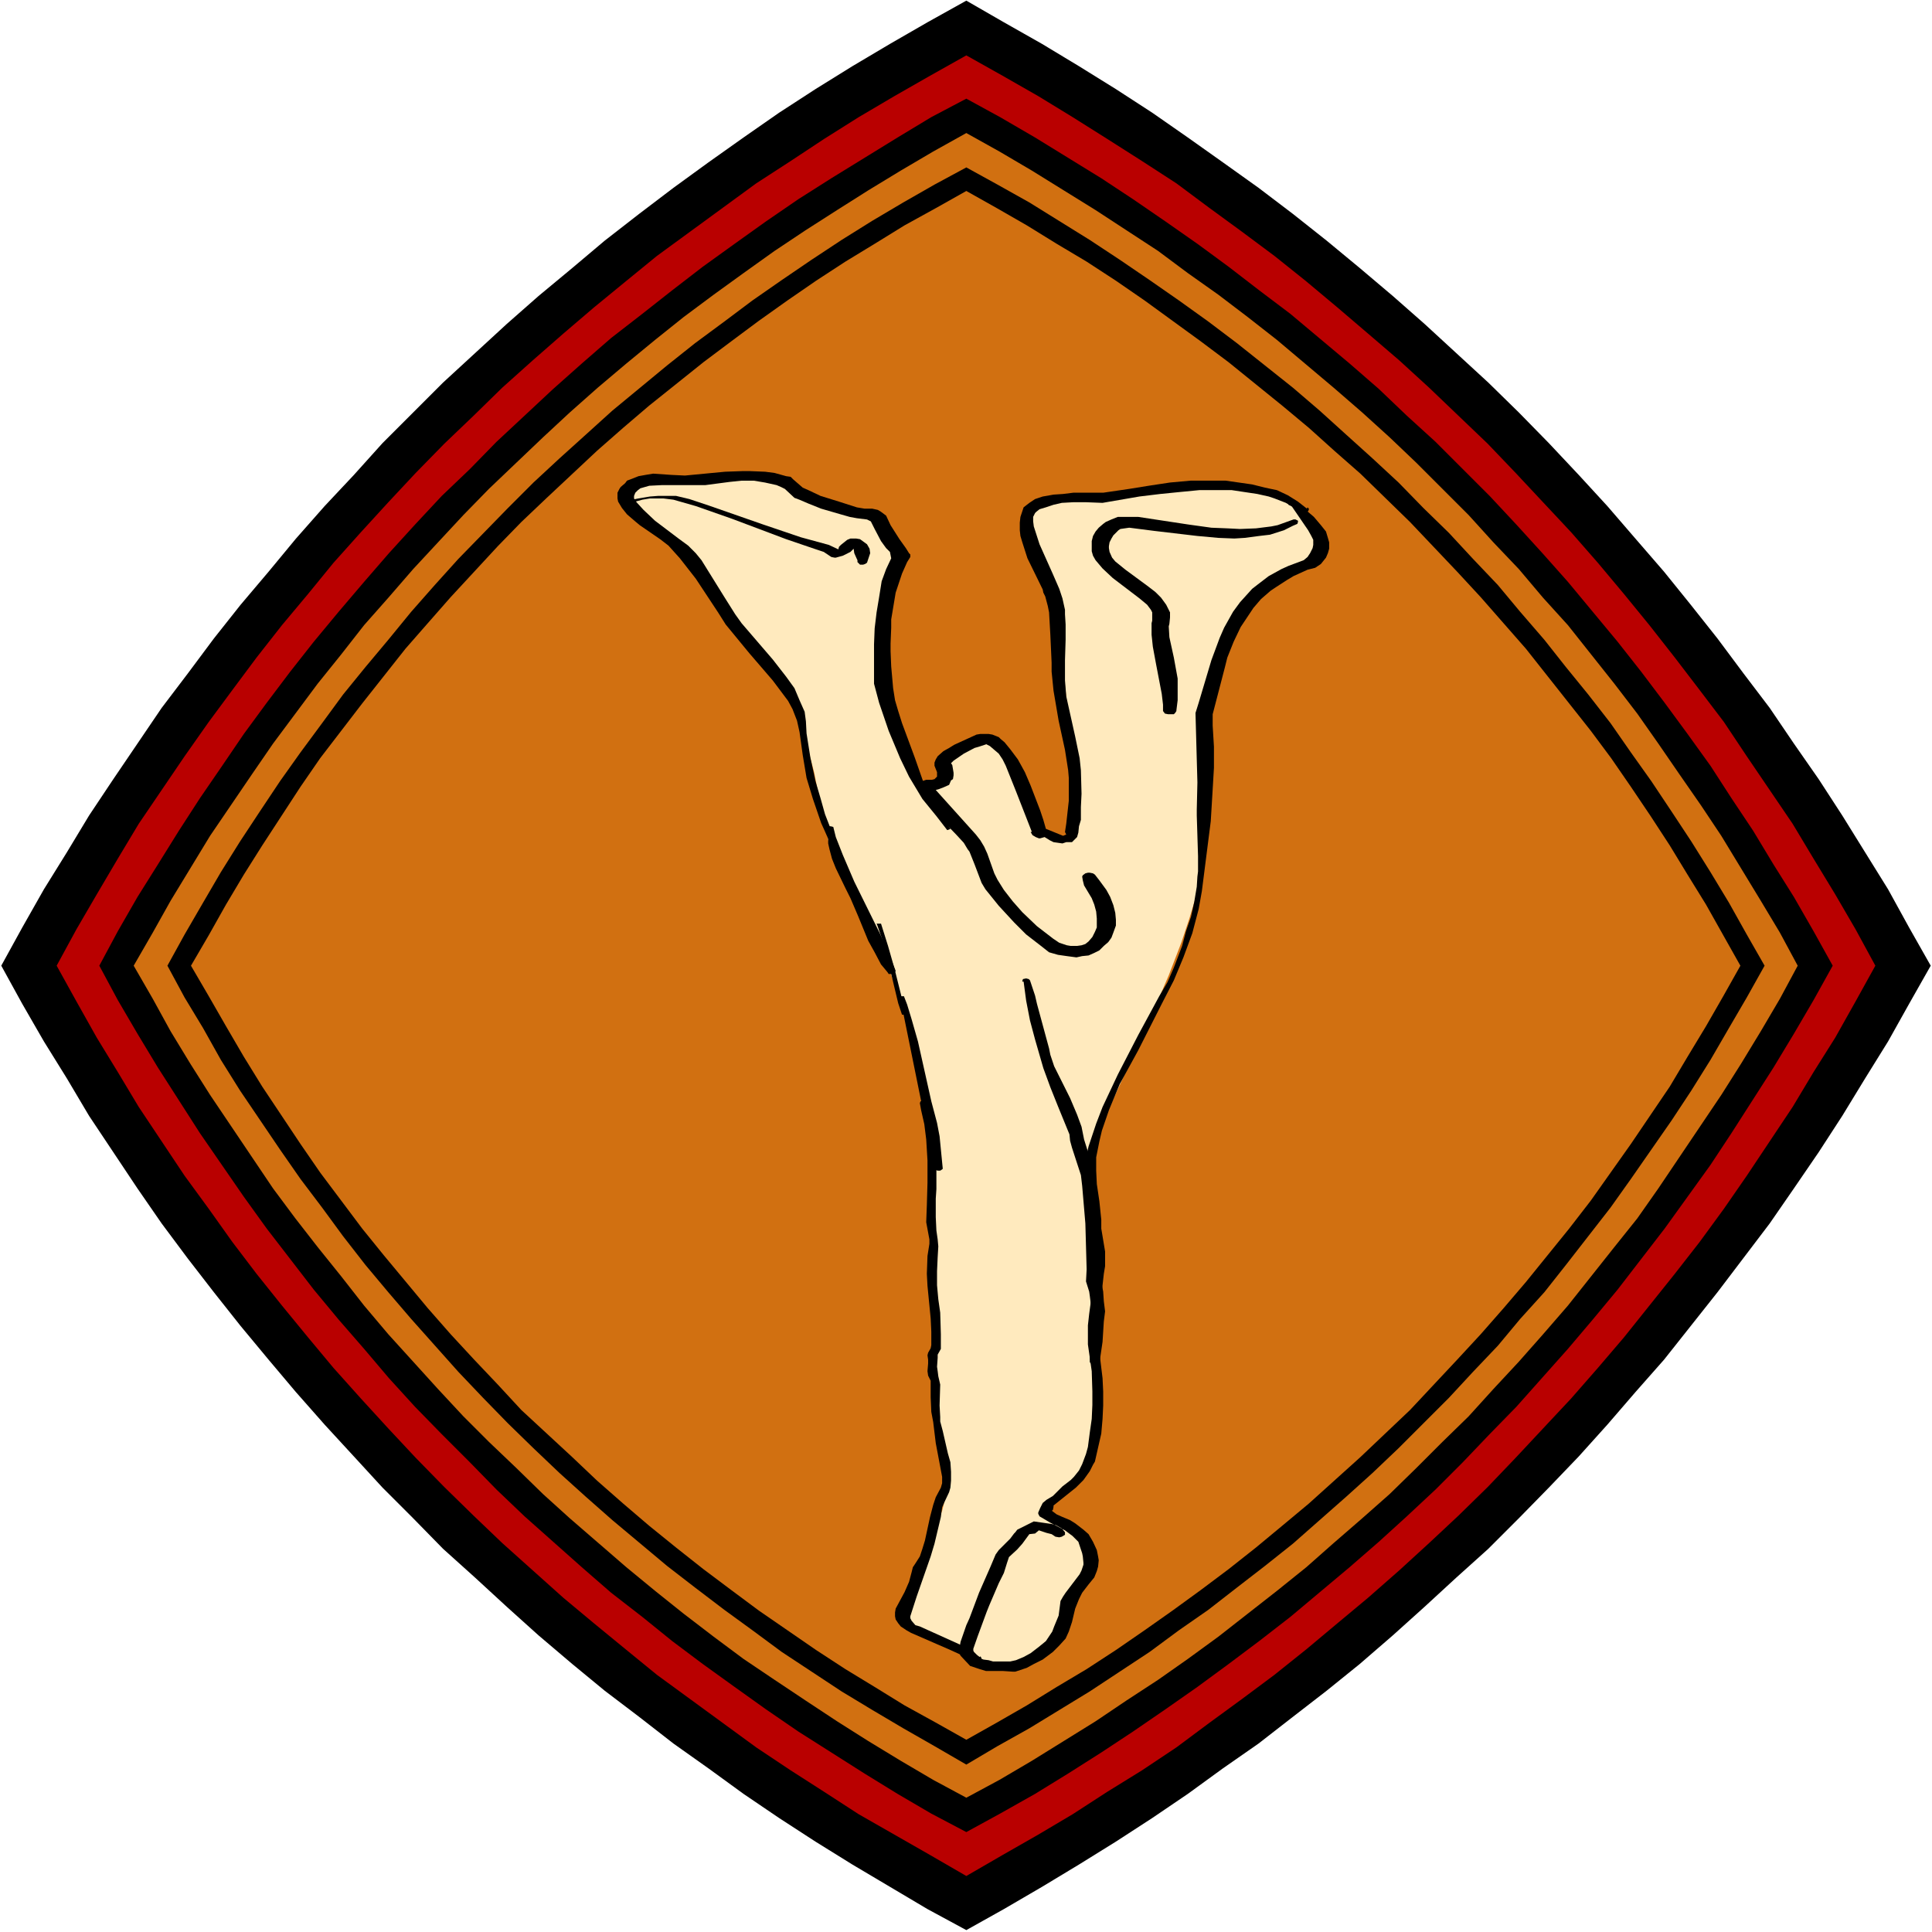 <?xml version="1.0" encoding="UTF-8" standalone="no"?>
<svg
   version="1.0"
   width="129.766mm"
   height="129.766mm"
   id="svg18"
   sodipodi:docname="Bone on Background 4.wmf"
   xmlns:inkscape="http://www.inkscape.org/namespaces/inkscape"
   xmlns:sodipodi="http://sodipodi.sourceforge.net/DTD/sodipodi-0.dtd"
   xmlns="http://www.w3.org/2000/svg"
   xmlns:svg="http://www.w3.org/2000/svg">
  <rect width="100%" height="100%" fill="#333333" stroke="none"/>
  <sodipodi:namedview
     id="namedview18"
     pagecolor="#ffffff"
     bordercolor="#000000"
     borderopacity="0.25"
     inkscape:showpageshadow="2"
     inkscape:pageopacity="0.0"
     inkscape:pagecheckerboard="0"
     inkscape:deskcolor="#d1d1d1"
     inkscape:document-units="mm" />
  <defs
     id="defs1">
    <pattern
       id="WMFhbasepattern"
       patternUnits="userSpaceOnUse"
       width="6"
       height="6"
       x="0"
       y="0" />
  </defs>
  <path
     style="fill:#ffffff;fill-opacity:1;fill-rule:evenodd;stroke:none"
     d="M 0,490.455 H 490.455 V 0 H 0 Z"
     id="path1" />
  <path
     style="fill:#000000;fill-opacity:1;fill-rule:evenodd;stroke:none"
     d="m 245.309,0.162 -9.858,5.494 -9.534,5.494 -9.534,5.656 -9.373,5.818 -9.211,5.979 -9.05,6.302 -8.888,6.302 -8.888,6.464 -8.726,6.626 -8.726,6.787 -8.242,6.949 -8.565,7.11 -8.08,7.11 -8.08,7.434 -8.08,7.434 -7.595,7.595 -7.757,7.757 -7.272,8.08 -7.434,7.918 -7.272,8.242 -6.949,8.403 -7.11,8.403 -6.787,8.565 -6.626,8.888 -6.626,8.726 -12.282,18.099 -6.141,9.211 -5.656,9.373 -5.818,9.373 -5.494,9.696 -5.333,9.696 5.333,9.696 5.494,9.534 5.818,9.373 5.656,9.534 6.141,9.211 6.141,9.211 6.141,8.888 6.626,8.888 6.626,8.565 6.787,8.565 7.11,8.565 6.949,8.242 7.272,8.242 7.434,8.08 7.272,7.918 7.757,7.757 7.595,7.757 8.08,7.272 8.08,7.434 8.08,7.272 8.565,7.272 8.242,6.787 8.726,6.626 8.726,6.787 8.888,6.302 8.888,6.464 9.05,6.141 9.211,5.979 9.373,5.818 9.534,5.656 9.534,5.656 9.858,5.333 9.534,-5.333 9.696,-5.656 9.373,-5.656 9.373,-5.818 9.211,-5.979 9.05,-6.141 8.888,-6.464 9.05,-6.302 8.726,-6.787 8.565,-6.626 8.403,-6.787 8.403,-7.272 8.08,-7.272 8.08,-7.434 8.08,-7.272 7.757,-7.757 7.595,-7.757 7.595,-7.918 7.272,-8.08 7.11,-8.242 7.272,-8.242 6.787,-8.565 6.787,-8.565 13.251,-17.453 6.141,-8.888 6.302,-9.211 5.979,-9.211 5.818,-9.534 5.818,-9.373 5.333,-9.534 5.494,-9.696 -5.494,-9.696 -5.333,-9.696 -5.818,-9.373 -5.818,-9.373 -5.979,-9.211 -6.302,-9.05 -6.141,-9.05 -6.626,-8.726 -6.626,-8.888 -6.787,-8.565 -6.787,-8.403 -7.272,-8.403 -7.11,-8.242 -7.272,-7.918 -7.595,-8.08 -7.595,-7.757 -7.757,-7.595 -8.08,-7.434 -8.08,-7.434 -8.08,-7.11 -8.403,-7.11 -8.403,-6.949 -8.565,-6.787 -8.726,-6.626 -9.05,-6.464 -8.888,-6.302 -9.05,-6.302 -9.211,-5.979 -9.373,-5.818 -9.373,-5.656 -9.696,-5.494 z"
     id="path2" />
  <path
     style="fill:#b90000;fill-opacity:1;fill-rule:evenodd;stroke:none"
     d="m 245.309,14.059 -9.211,5.171 -9.05,5.171 -9.05,5.333 -8.726,5.494 -8.565,5.656 -8.726,5.656 -8.403,6.141 -8.403,6.141 -8.403,6.141 -7.918,6.464 -8.08,6.626 -7.757,6.626 -7.757,6.787 -7.757,6.949 -7.272,7.11 -7.434,7.11 -7.272,7.434 -6.949,7.434 -6.949,7.595 -6.949,7.757 -6.464,7.918 -6.626,7.918 -6.464,8.242 -6.141,8.242 -5.979,8.08 -6.141,8.726 -5.818,8.565 -5.818,8.565 -5.333,8.888 -5.333,9.05 -5.171,8.888 -5.01,9.211 5.01,9.05 5.171,9.211 5.333,8.726 5.333,8.888 5.818,8.726 5.818,8.726 6.141,8.403 5.979,8.403 6.141,8.08 6.464,8.08 6.626,8.08 6.464,7.757 6.949,7.757 6.949,7.595 6.949,7.434 7.272,7.434 7.434,7.272 7.272,6.949 7.757,6.949 7.757,6.949 7.757,6.464 8.08,6.626 7.918,6.464 8.403,6.141 8.403,6.141 8.403,6.141 8.726,5.818 8.565,5.494 8.726,5.656 9.05,5.171 9.05,5.171 9.211,5.333 9.211,-5.333 9.05,-5.171 8.726,-5.171 8.726,-5.656 8.888,-5.494 8.726,-5.818 8.242,-6.141 8.403,-6.141 8.242,-6.141 8.08,-6.464 7.918,-6.626 7.757,-6.464 7.918,-6.949 7.595,-6.949 7.434,-6.949 7.434,-7.272 7.11,-7.434 6.949,-7.434 7.11,-7.595 6.787,-7.757 6.626,-7.757 6.464,-8.08 6.464,-8.08 6.302,-8.08 6.141,-8.403 5.818,-8.403 5.818,-8.726 5.818,-8.726 5.333,-8.888 5.494,-8.726 5.171,-9.211 5.01,-9.05 -5.01,-9.211 -5.171,-8.888 -5.494,-9.05 -5.333,-8.888 -5.818,-8.565 -5.818,-8.565 -5.818,-8.726 -6.141,-8.08 -6.302,-8.242 -6.464,-8.242 -6.464,-7.918 -6.626,-7.918 -6.787,-7.757 -7.11,-7.595 -6.949,-7.434 -7.11,-7.434 -7.434,-7.11 -7.434,-7.11 -7.595,-6.949 -7.918,-6.787 -7.757,-6.626 -7.918,-6.626 -8.08,-6.464 -8.242,-6.141 -8.403,-6.141 -8.242,-6.141 -8.726,-5.656 -8.888,-5.656 -8.726,-5.494 -8.726,-5.333 -9.05,-5.171 z"
     id="path3" />
  <path
     style="fill:#000000;fill-opacity:1;fill-rule:evenodd;stroke:none"
     d="m 245.309,25.048 -8.888,4.686 -8.565,5.171 -8.403,5.171 -8.403,5.171 -8.403,5.333 -8.242,5.656 -7.918,5.656 -8.08,5.818 -7.757,5.979 -7.595,5.979 -7.918,6.141 -7.434,6.464 -7.272,6.464 -7.272,6.787 -7.11,6.626 -6.787,6.949 -7.11,6.787 -6.787,7.272 -6.626,7.272 -6.302,7.272 -6.464,7.595 -6.302,7.595 -5.979,7.595 -5.979,7.918 -5.818,7.918 -5.494,8.08 -5.656,8.242 -5.333,8.242 -5.333,8.565 -5.171,8.242 -5.01,8.726 -4.686,8.726 4.686,8.726 5.01,8.565 5.171,8.565 10.666,16.645 11.15,16.16 5.818,8.08 5.979,7.757 5.979,7.757 6.302,7.595 6.464,7.434 6.302,7.434 6.626,7.272 6.787,6.949 7.11,7.11 6.787,6.949 7.11,6.787 7.272,6.464 7.272,6.464 7.434,6.464 7.918,6.141 7.595,6.141 7.757,5.818 8.08,5.818 7.918,5.656 8.242,5.656 8.403,5.333 8.403,5.333 8.403,5.171 8.565,5.01 8.888,4.686 8.565,-4.686 8.888,-5.01 8.403,-5.171 8.403,-5.333 8.08,-5.333 8.242,-5.656 8.08,-5.656 7.918,-5.818 7.757,-5.818 7.918,-6.141 15.029,-12.605 7.434,-6.464 7.11,-6.464 7.272,-6.787 6.949,-6.949 6.787,-7.11 6.787,-6.949 13.09,-14.706 6.302,-7.434 6.302,-7.595 5.979,-7.757 5.979,-7.757 5.818,-8.08 5.818,-8.08 5.333,-8.08 10.666,-16.645 5.171,-8.565 5.01,-8.565 4.848,-8.726 -4.848,-8.726 -5.01,-8.726 -5.171,-8.242 -5.171,-8.565 -5.494,-8.242 -5.333,-8.242 -5.818,-8.08 -5.818,-7.918 -5.979,-7.918 -5.979,-7.595 -6.302,-7.595 -6.302,-7.595 -6.464,-7.272 -6.626,-7.272 -6.787,-7.272 -6.787,-6.787 -6.949,-6.949 -7.272,-6.626 -7.11,-6.787 -7.434,-6.464 -15.029,-12.605 -7.918,-5.979 -7.757,-5.979 -7.918,-5.818 -8.08,-5.656 -8.242,-5.656 -8.08,-5.333 -8.403,-5.171 -8.403,-5.171 -8.888,-5.171 z"
     id="path4" />
  <path
     style="fill:#d17011;fill-opacity:1;fill-rule:evenodd;stroke:none"
     d="m 245.309,33.774 -8.403,4.686 -8.242,4.848 -8.242,5.01 -7.918,5.01 -8.08,5.171 -7.757,5.171 -7.918,5.656 -7.595,5.494 -7.595,5.656 -7.272,5.818 -7.272,5.979 -7.272,6.141 -7.11,6.302 -6.787,6.302 -6.787,6.464 -6.949,6.626 -6.464,6.626 -6.464,6.949 -6.302,6.787 -6.302,7.272 -6.141,6.949 -5.818,7.434 -5.979,7.434 -5.656,7.595 -5.656,7.595 -5.333,7.757 -10.666,15.675 -5.01,8.242 -5.01,8.242 -4.525,8.08 -4.848,8.403 4.848,8.403 4.525,8.242 5.01,8.242 5.01,7.918 10.666,15.837 5.333,7.918 5.656,7.595 5.656,7.272 5.979,7.434 5.818,7.434 6.141,7.272 6.302,6.949 6.302,6.949 6.464,6.949 6.464,6.464 6.949,6.626 6.787,6.626 6.787,6.141 14.382,12.443 7.272,5.979 7.272,5.818 7.595,5.818 7.595,5.656 7.918,5.333 7.757,5.171 8.08,5.333 7.918,5.01 8.242,5.01 8.242,4.848 8.403,4.525 8.403,-4.525 8.242,-4.848 8.08,-5.01 8.08,-5.01 7.918,-5.333 7.918,-5.171 7.595,-5.333 7.757,-5.656 7.434,-5.818 7.434,-5.818 7.434,-5.979 6.949,-6.141 7.272,-6.302 6.949,-6.141 6.787,-6.626 6.626,-6.626 6.626,-6.464 6.302,-6.949 6.464,-6.949 6.141,-6.949 6.302,-7.272 11.797,-14.867 5.818,-7.272 5.333,-7.595 5.333,-7.918 10.666,-15.837 5.01,-7.918 5.01,-8.242 4.848,-8.242 4.525,-8.403 -4.525,-8.403 -4.848,-8.08 -5.01,-8.242 -5.01,-8.242 -5.171,-7.757 -5.494,-7.918 -5.333,-7.757 -5.333,-7.595 -5.818,-7.595 -11.797,-14.867 -6.302,-6.949 -6.141,-7.272 -6.464,-6.787 -6.302,-6.949 -6.626,-6.626 -6.626,-6.626 -6.787,-6.464 -6.949,-6.302 -7.272,-6.302 -14.382,-12.12 -7.434,-5.818 -7.434,-5.656 -7.757,-5.494 -7.595,-5.656 -7.918,-5.171 -7.918,-5.171 -8.08,-5.01 -8.08,-5.01 -8.242,-4.848 z"
     id="path5" />
  <path
     style="fill:#000000;fill-opacity:1;fill-rule:evenodd;stroke:none"
     d="m 245.309,42.501 -8.08,4.363 -7.918,4.525 -7.918,4.686 -7.757,4.848 -7.595,5.01 -7.595,5.171 -7.434,5.171 -7.11,5.333 -7.434,5.494 -7.11,5.656 -13.898,11.474 -6.787,6.141 -6.626,5.979 -6.626,6.141 -6.464,6.464 -12.605,12.928 -5.979,6.626 -5.979,6.787 -5.818,7.11 -5.818,6.949 -5.656,6.949 -5.333,7.272 -5.494,7.434 -5.171,7.272 -5.171,7.757 -5.01,7.595 -4.848,7.757 -4.525,7.757 -4.686,8.08 -4.363,7.918 4.363,8.08 4.686,7.757 4.525,8.08 4.848,7.757 10.181,15.029 5.171,7.434 5.494,7.272 5.333,7.272 5.656,7.272 5.818,6.949 5.818,6.787 11.958,13.413 6.302,6.626 6.302,6.464 6.464,6.302 6.626,6.302 6.626,5.979 6.787,5.979 13.898,11.635 7.11,5.494 7.434,5.656 7.11,5.171 7.434,5.494 7.595,5.01 7.595,5.01 7.757,4.686 7.918,4.686 7.918,4.525 8.08,4.686 7.918,-4.686 8.08,-4.525 15.352,-9.373 7.595,-5.01 7.595,-5.01 7.434,-5.494 7.434,-5.171 7.272,-5.656 7.11,-5.494 7.11,-5.656 6.787,-5.979 6.787,-5.979 6.626,-5.979 6.626,-6.302 6.302,-6.302 6.464,-6.464 6.141,-6.626 6.302,-6.626 5.656,-6.787 6.141,-6.787 5.494,-6.949 5.656,-7.272 5.656,-7.272 5.171,-7.272 5.171,-7.434 5.171,-7.434 5.01,-7.595 4.848,-7.757 4.686,-8.08 4.525,-7.757 4.525,-8.08 -4.525,-7.918 -4.525,-8.08 -4.686,-7.757 -4.848,-7.757 -5.01,-7.595 -5.171,-7.757 -5.171,-7.272 -5.171,-7.434 -5.656,-7.272 -5.656,-6.949 -5.494,-6.949 -6.141,-7.11 -5.656,-6.787 -6.302,-6.626 -6.141,-6.626 -6.464,-6.302 -6.302,-6.464 -6.626,-6.141 -6.626,-5.979 -6.787,-6.141 -6.787,-5.818 -7.11,-5.656 -7.11,-5.656 -7.272,-5.494 -7.434,-5.333 -7.434,-5.171 -7.595,-5.171 -7.595,-5.01 -15.352,-9.534 -8.08,-4.525 z"
     id="path6" />
  <path
     style="fill:#d17011;fill-opacity:1;fill-rule:evenodd;stroke:none"
     d="m 245.309,48.48 -7.757,4.363 -7.918,4.363 -7.595,4.686 -7.434,4.525 -7.434,4.848 -7.272,5.01 -7.272,5.171 -6.949,5.171 -7.11,5.333 -13.736,10.989 -6.626,5.656 -6.626,5.818 -12.766,11.958 -6.464,6.141 -5.979,6.141 -5.979,6.464 -5.979,6.464 -5.818,6.626 -5.656,6.464 -5.494,6.949 -5.494,6.949 -10.666,13.898 -5.01,7.272 -4.848,7.434 -4.848,7.434 -4.686,7.434 -4.525,7.595 -4.363,7.757 -4.525,7.757 4.525,7.757 4.363,7.595 4.525,7.757 4.686,7.595 9.696,14.544 5.01,7.272 10.666,14.221 5.494,6.787 11.15,13.413 5.818,6.626 5.979,6.464 5.979,6.302 5.979,6.464 6.464,5.979 6.464,5.979 6.302,5.979 6.626,5.818 6.626,5.656 6.787,5.494 6.949,5.494 7.11,5.333 6.949,5.171 7.272,5.01 7.272,5.01 7.434,4.848 7.434,4.525 7.595,4.686 7.918,4.363 7.757,4.363 7.757,-4.363 7.595,-4.363 7.595,-4.686 7.595,-4.525 7.434,-4.848 7.272,-5.01 7.11,-5.01 7.11,-5.171 7.11,-5.333 6.949,-5.494 6.626,-5.494 6.787,-5.656 13.09,-11.797 6.302,-5.979 6.302,-5.979 11.958,-12.766 5.979,-6.464 5.818,-6.626 5.656,-6.626 10.989,-13.574 5.494,-7.11 10.181,-14.382 9.858,-14.544 4.525,-7.595 4.686,-7.757 4.363,-7.595 4.363,-7.757 -4.363,-7.757 -4.363,-7.757 -4.686,-7.595 -4.525,-7.434 -4.848,-7.434 -5.01,-7.434 -5.01,-7.272 -5.171,-6.949 -5.494,-6.949 -10.989,-13.898 -11.474,-13.09 -5.979,-6.464 -11.958,-12.605 -6.302,-6.141 -6.302,-6.141 -6.626,-5.818 -6.464,-5.818 -6.787,-5.656 -13.574,-10.989 -7.11,-5.333 -7.11,-5.171 -7.11,-5.171 -7.272,-5.01 -7.434,-4.848 -7.595,-4.525 -7.595,-4.686 -7.595,-4.363 z"
     id="path7" />
  <path
     style="fill:#ffeabe;fill-opacity:1;fill-rule:evenodd;stroke:none"
     d="m 170.165,121.361 4.848,-0.485 4.848,-0.162 h 2.424 4.686 l 4.686,0.323 4.04,0.646 2.747,0.646 2.586,0.646 2.262,0.97 1.778,0.808 4.848,1.939 5.494,2.101 3.878,1.293 2.262,1.454 2.262,1.616 1.131,1.131 1.131,1.454 0.485,0.646 0.485,1.616 0.162,2.424 v 2.747 l -0.323,2.424 -1.939,5.333 -0.646,3.394 -0.162,2.424 -0.323,2.747 0.485,5.656 0.323,5.01 0.646,5.01 0.808,5.171 1.131,5.979 1.131,3.232 0.97,2.586 0.808,1.616 0.97,1.454 2.262,2.262 1.293,1.293 1.293,0.808 1.131,0.162 h 0.646 l 0.485,-0.162 0.646,-0.646 0.808,-1.131 1.454,-4.04 0.162,-0.646 0.808,-0.97 0.97,-0.808 1.454,-0.97 2.101,-0.646 4.363,-0.97 1.131,-0.162 0.97,0.162 0.808,0.162 0.808,0.808 0.808,0.97 1.131,2.262 1.454,3.07 1.778,5.171 1.778,5.979 1.131,2.424 0.808,1.293 0.97,1.293 0.808,0.323 1.131,0.485 0.97,0.162 2.586,-0.162 h 1.616 l 0.162,-0.162 0.323,-0.323 -0.323,-2.586 v -2.586 -1.778 l 0.323,-4.202 v -5.01 l -0.323,-5.333 -0.485,-8.242 -2.262,-20.685 -0.323,-2.101 -0.646,-3.07 -2.101,-4.848 -3.232,-6.949 -1.616,-3.232 -0.646,-2.101 -0.323,-1.454 v -1.454 -1.454 l 1.778,-4.686 0.323,-0.646 0.646,-0.97 0.808,-0.646 0.808,-0.162 2.586,-0.808 22.786,-2.586 9.534,-0.808 5.818,-0.323 h 3.878 l 5.656,0.162 3.07,0.323 1.616,0.485 3.07,0.646 1.454,0.485 2.424,0.97 0.97,0.808 0.97,0.808 3.555,4.04 2.747,3.394 0.97,1.454 0.485,0.97 v 0.808 l -0.162,0.808 -0.646,0.97 -1.454,1.293 -2.909,2.101 -2.101,0.97 -3.878,2.101 -2.909,1.293 -1.454,0.97 -1.454,1.293 -1.454,1.454 -1.293,1.778 -1.454,2.101 -1.939,3.878 -2.101,5.01 -1.293,4.202 -1.131,4.202 -0.97,4.04 -0.646,4.202 -0.808,5.818 -0.323,5.494 v 7.434 l -0.162,10.666 -0.485,5.171 -0.323,5.01 -0.646,3.394 -0.646,3.232 -1.616,5.333 -1.939,5.818 -3.232,8.403 -5.494,12.766 -12.282,26.664 -1.454,3.394 -0.808,2.747 -0.323,2.586 v 1.454 1.454 3.07 l 0.323,3.878 0.485,8.08 v 5.171 3.878 l 0.646,9.696 1.293,15.998 0.162,7.434 v 3.394 l -0.323,4.686 -0.485,2.747 -0.323,1.131 -0.808,2.262 -0.323,0.97 -1.939,2.424 -2.424,2.909 -3.394,3.555 -2.262,2.586 -0.97,1.616 -0.162,0.646 0.162,0.485 0.646,0.646 1.454,0.646 1.778,0.808 2.262,0.97 1.293,1.131 0.97,0.808 0.808,1.616 0.97,1.616 0.162,1.454 v 1.454 1.293 l -0.485,1.778 -0.97,2.586 -0.97,2.101 -6.787,10.827 -2.424,3.394 -1.131,1.293 -1.939,1.778 -1.131,0.97 -1.454,0.646 -1.293,0.646 -1.454,0.162 h -1.616 l -1.616,-0.323 -6.464,-2.586 -6.141,-2.909 -11.15,-5.494 -0.485,-0.485 -0.485,-0.646 -0.323,-0.162 v -0.97 l 1.293,-2.586 2.909,-6.626 5.01,-12.443 1.939,-5.171 0.808,-3.232 0.485,-2.101 v -1.293 -1.939 -0.485 l -0.646,-2.586 -0.646,-2.586 -0.646,-2.101 -0.323,-1.293 -0.323,-2.909 -0.323,-4.04 -0.323,-8.403 v -10.827 -7.434 -21.17 l -0.162,-10.827 -0.162,-7.434 -0.646,-7.595 -0.646,-5.171 -0.808,-4.686 -1.293,-5.656 -1.454,-5.333 -2.586,-7.434 -3.394,-9.858 -1.616,-5.494 -0.97,-2.424 -2.101,-4.363 -3.394,-5.818 -4.04,-7.272 -1.454,-2.747 -1.939,-4.04 -0.646,-3.394 -1.131,-4.525 -2.101,-10.827 -1.939,-7.434 -1.939,-6.141 -1.454,-3.07 -1.293,-2.909 -1.778,-3.07 -2.101,-3.232 -4.04,-5.171 -4.686,-6.141 -13.574,-16.806 -4.202,-4.686 -3.717,-3.394 -4.363,-4.202 -1.778,-2.101 -0.646,-0.646 -0.323,-1.293 0.162,-0.808 v -0.162 l 0.646,-0.646 0.485,-0.485 1.939,-0.808 3.394,-1.131 z"
     id="path8" />
  <path
     style="fill:#000000;fill-opacity:1;fill-rule:evenodd;stroke:none"
     d="m 327.886,128.472 4.202,6.141 0.808,1.454 0.485,0.97 v 1.293 l -0.162,0.808 -0.646,1.293 -0.646,0.97 -0.97,0.808 -3.878,1.454 -1.778,0.808 -3.232,1.778 -2.747,2.101 -1.454,1.131 -3.07,3.394 -1.778,2.424 -2.262,4.04 -1.131,2.586 -2.101,5.656 -3.232,10.827 -0.808,2.586 0.323,11.797 0.162,5.818 -0.162,6.949 v 1.454 l 0.323,10.342 v 3.878 l -0.162,1.293 -0.162,2.586 -0.646,3.878 -0.808,3.717 -1.293,3.717 -0.97,3.717 -2.101,5.494 -1.616,3.717 -2.101,3.555 -5.333,9.858 -5.171,10.019 -3.878,8.242 -1.616,4.202 -1.131,3.394 -0.808,2.424 -0.485,2.101 v 2.424 3.717 l 0.323,2.424 0.808,5.333 0.162,2.909 v 1.939 l 0.323,2.262 0.485,2.262 0.162,1.454 v 1.616 l -0.323,4.525 -1.293,9.534 -0.323,2.909 v 4.848 l 0.97,6.787 0.162,5.171 v 3.394 l -0.162,3.555 -0.485,3.394 -0.485,3.717 -0.485,1.778 -0.97,2.586 -0.808,1.616 -1.293,1.616 -0.808,0.808 -2.101,1.616 -1.454,1.454 -0.97,0.97 -1.616,0.97 -0.97,0.808 -0.485,0.97 -0.162,0.323 -0.485,1.131 v 0.323 l 0.323,0.646 2.747,1.616 3.717,1.939 1.939,1.454 0.97,0.97 0.485,0.485 0.97,2.909 0.162,0.808 0.162,1.616 v 0.485 l -0.485,1.454 -0.485,0.97 -3.555,4.686 -0.646,0.97 -0.646,1.131 -0.485,3.717 -1.131,2.747 -0.485,1.293 -1.616,2.424 -1.778,1.454 -2.101,1.616 -1.778,0.97 -1.939,0.808 -1.454,0.323 h -1.454 -2.909 l -1.131,-0.323 -1.293,-0.162 -0.808,-0.323 0.323,0.162 -0.646,-0.485 -1.293,-1.293 -0.162,-0.323 v -0.485 l 1.131,-3.232 2.262,-6.141 0.646,-1.616 2.424,-5.656 1.293,-2.586 0.808,-2.586 0.485,-1.454 2.101,-1.939 1.293,-1.454 1.778,-2.424 1.454,-0.162 0.97,-0.808 1.939,0.646 1.293,0.323 0.97,0.646 0.97,0.162 0.646,-0.162 0.808,-0.485 v -0.323 -0.323 l -0.808,-0.97 -1.454,-0.808 -1.131,-0.323 -4.525,-0.646 -0.97,0.485 -3.232,1.616 -0.485,0.646 -0.323,0.323 -0.97,1.293 -2.909,2.909 -0.808,1.131 -1.293,3.07 -2.909,6.626 -2.424,6.464 -0.808,1.778 -1.454,4.202 -0.485,2.586 0.323,0.646 0.162,0.323 2.424,2.586 2.424,0.808 1.616,0.485 h 2.586 1.778 l 2.424,0.162 h 0.646 l 2.909,-0.97 1.778,-0.97 2.262,-1.131 2.586,-1.939 1.616,-1.616 1.616,-1.778 0.808,-1.778 0.808,-2.424 0.808,-3.394 0.97,-2.424 0.808,-1.616 1.616,-2.101 1.454,-1.778 0.646,-1.616 0.323,-1.131 0.162,-1.616 -0.162,-0.97 -0.323,-1.616 -0.97,-2.101 -1.131,-1.939 -1.293,-1.131 -2.101,-1.616 -1.293,-0.808 -1.939,-0.808 -1.454,-0.646 -1.293,-0.97 h 0.162 l 0.162,-0.162 0.162,-0.808 v -0.323 l 5.656,-4.525 1.939,-1.939 1.616,-2.262 0.808,-1.616 0.485,-0.808 0.808,-3.555 0.808,-3.555 0.323,-3.717 0.162,-3.394 v -3.555 l -0.162,-3.394 -0.646,-5.333 -0.323,-3.717 -0.162,-3.878 0.162,-1.939 1.293,-11.635 0.323,-1.939 v -3.717 l -0.323,-1.939 -0.323,-1.939 -0.323,-1.939 v -2.262 l -0.485,-4.686 -0.646,-4.363 -0.162,-3.394 v -2.101 -1.293 l 0.808,-4.04 0.646,-2.747 1.778,-5.171 2.747,-6.626 4.686,-8.565 5.979,-11.797 3.07,-5.979 2.424,-5.818 2.262,-6.141 1.616,-6.141 0.808,-4.525 2.262,-17.776 0.485,-8.08 0.323,-5.494 v -5.333 l -0.323,-5.333 V 181.315 l 3.07,-11.797 0.646,-2.586 1.616,-4.04 1.778,-3.717 1.616,-2.424 1.616,-2.424 1.939,-2.262 2.424,-2.101 1.454,-0.97 2.747,-1.778 1.616,-0.97 3.555,-1.616 1.939,-0.485 1.454,-0.97 1.293,-1.616 0.485,-1.131 0.323,-1.131 v -1.616 l -0.323,-1.131 -0.485,-1.616 -1.293,-1.616 -1.778,-2.101 -2.262,-1.939 -2.747,-1.778 -0.646,-0.162 -0.485,0.162 h -0.323 v 0.646 z"
     id="path9" />
  <path
     style="fill:#000000;fill-opacity:1;fill-rule:evenodd;stroke:none"
     d="m 331.764,129.118 -2.262,-1.778 -2.586,-1.616 -2.747,-1.293 -3.07,-0.646 -3.232,-0.808 -3.394,-0.485 -3.394,-0.485 h -3.394 -5.333 l -5.333,0.485 -5.333,0.808 -5.01,0.808 -6.626,0.97 h -4.363 -3.232 l -2.586,0.323 -2.424,0.162 -2.747,0.485 -1.939,0.646 -1.454,0.97 -1.454,1.131 -0.323,0.97 -0.485,1.454 -0.162,1.454 v 1.939 l 0.162,1.454 0.485,1.616 1.293,4.04 3.878,7.918 0.162,0.808 0.485,0.97 0.646,2.424 0.323,1.616 0.323,5.656 0.323,7.11 v 2.262 l 0.485,4.848 1.293,7.595 1.616,7.434 0.808,5.171 0.162,1.939 v 1.939 3.878 l -0.646,5.818 -0.323,2.101 0.323,0.646 -0.808,0.323 -4.363,-1.778 -0.646,-2.262 -0.808,-2.424 -2.424,-6.302 -1.454,-3.394 -1.778,-3.232 -1.939,-2.586 -1.454,-1.778 -0.97,-0.808 -0.485,-0.485 -1.616,-0.646 -0.97,-0.162 h -2.101 l -0.97,0.162 -5.656,2.586 -1.293,0.808 -1.454,0.808 -1.454,1.293 -0.485,0.808 -0.323,0.808 v 0.808 l 0.646,1.616 v 1.131 l -0.646,0.646 -0.646,0.162 h -1.454 l -0.97,0.323 -0.485,0.323 -0.808,0.808 v 0.323 l 0.646,1.454 0.97,1.616 1.778,2.101 1.939,2.262 4.525,4.686 1.939,2.101 0.97,1.616 0.485,0.646 1.293,3.232 1.778,4.686 0.97,1.616 3.394,4.202 3.878,4.202 3.07,3.07 3.555,2.747 2.262,1.778 2.262,0.646 2.262,0.323 2.424,0.323 1.454,-0.323 1.616,-0.162 1.454,-0.646 1.293,-0.646 1.131,-1.131 1.131,-0.97 0.808,-1.131 0.485,-1.293 0.646,-1.778 v -1.454 l -0.162,-1.778 -0.485,-1.939 -0.808,-2.101 -0.97,-1.778 -1.778,-2.424 -1.131,-1.454 -0.485,-0.323 -0.808,-0.162 h -0.485 l -0.646,0.162 -0.646,0.485 -0.162,0.323 0.162,0.97 0.323,1.293 1.939,3.232 0.646,1.616 0.485,1.778 0.162,1.778 v 1.293 0.97 l -0.485,1.131 -0.646,1.293 -0.97,1.131 -0.808,0.646 -0.97,0.323 -1.131,0.162 h -1.616 l -0.97,-0.162 -1.939,-0.646 -1.454,-0.97 -4.202,-3.232 -3.717,-3.555 -2.424,-2.747 -2.262,-2.909 -1.616,-2.586 -0.808,-1.616 -1.778,-5.01 -0.808,-1.778 -0.97,-1.616 -1.131,-1.454 -10.181,-11.312 0.646,-0.162 1.293,-0.485 1.454,-0.646 0.485,-1.131 0.485,-0.323 0.162,-0.97 v -0.646 l -0.162,-0.97 -0.162,-0.97 -0.323,-0.485 0.646,-0.646 2.586,-1.778 2.747,-1.454 1.131,-0.323 1.939,-0.646 h -0.162 l 0.97,0.485 2.262,1.939 0.97,1.454 0.808,1.616 2.586,6.464 4.04,10.342 h -0.323 l 0.485,0.808 0.808,0.485 0.808,0.323 h 0.323 l 1.131,-0.323 1.293,0.808 0.97,0.485 2.262,0.323 0.97,-0.323 h 0.808 0.646 l 0.485,-0.485 0.808,-0.808 0.323,-1.131 0.162,-1.616 0.485,-1.616 v -3.232 l 0.162,-3.394 -0.162,-5.979 -0.323,-3.07 -1.131,-5.494 -1.616,-7.272 -0.646,-2.909 -0.323,-4.04 v -5.171 l 0.162,-5.171 v -3.878 l -0.162,-2.586 v -1.131 l -0.646,-2.909 -0.808,-2.424 -1.616,-3.717 -3.394,-7.595 -1.454,-4.525 -0.162,-1.293 v -1.131 l 0.485,-0.97 0.323,-0.323 0.808,-0.646 1.616,-0.485 1.939,-0.646 2.101,-0.485 2.909,-0.162 h 3.232 l 4.202,0.162 9.373,-1.616 5.333,-0.646 4.848,-0.485 5.01,-0.485 h 5.171 3.07 l 3.232,0.485 3.232,0.485 2.909,0.646 1.454,0.485 2.909,1.131 2.424,1.454 1.293,0.808 0.808,0.162 h 0.646 l 0.485,-0.323 0.162,-0.323 v -0.323 l -0.323,-0.323 z"
     id="path10" />
  <path
     style="fill:#000000;fill-opacity:1;fill-rule:evenodd;stroke:none"
     d="m 241.269,210.403 -4.848,-7.434 -1.293,-2.586 -0.646,-1.616 -2.262,-6.464 -3.232,-8.726 -0.97,-3.07 -0.808,-2.747 -0.485,-3.07 -0.485,-5.494 -0.162,-3.878 v -1.939 l 0.162,-4.04 v -2.101 l 0.808,-4.848 0.323,-1.939 0.97,-2.909 0.646,-1.939 1.293,-2.909 0.808,-1.293 v -0.646 l -0.323,-0.323 -0.808,-1.293 -1.616,-2.262 -2.262,-3.555 -1.131,-2.424 -1.293,-0.97 -0.808,-0.485 -1.454,-0.323 h -1.939 l -1.939,-0.323 -4.525,-1.454 -4.686,-1.454 -3.07,-1.454 -1.454,-0.646 -2.424,-2.101 -0.646,-0.646 -1.131,-0.162 -2.909,-0.808 -2.424,-0.323 -4.04,-0.162 h -1.616 l -4.525,0.162 -10.181,0.97 -3.394,-0.162 -4.686,-0.323 -1.939,0.323 -1.778,0.323 -1.616,0.646 -1.293,0.485 -0.485,0.646 -1.131,0.97 -0.323,0.485 -0.485,0.97 v 0.646 0.808 l 0.162,0.808 0.97,1.616 1.293,1.616 2.262,1.939 0.97,0.808 5.171,3.555 2.101,1.616 1.454,1.616 1.454,1.616 4.04,5.171 5.656,8.565 1.939,3.07 5.979,7.272 5.979,6.949 3.878,5.171 1.131,2.101 1.131,2.909 0.646,2.909 0.808,5.818 0.97,5.818 1.616,5.333 2.101,6.141 0.808,1.778 1.778,4.04 0.97,2.262 h 0.646 0.162 l 0.646,-0.323 v -0.162 l -1.778,-4.04 -2.262,-5.818 -1.131,-4.04 -1.293,-4.363 -1.293,-5.979 -0.97,-6.141 -0.162,-3.07 -0.323,-2.424 -1.293,-2.909 -1.293,-3.07 -2.101,-2.909 -3.394,-4.363 -7.918,-9.211 -1.616,-2.262 -2.747,-4.363 -5.818,-9.373 -1.454,-1.778 -1.939,-1.939 -2.424,-1.778 -5.979,-4.525 -2.909,-2.747 -1.778,-1.939 -0.646,-0.97 v -0.646 l 0.323,-0.808 0.646,-0.646 0.646,-0.485 2.262,-0.646 3.232,-0.162 h 8.726 2.262 l 6.141,-0.808 3.07,-0.323 h 3.07 l 2.909,0.485 2.909,0.646 1.131,0.485 0.97,0.485 2.424,2.262 1.293,0.485 2.262,0.97 3.232,1.293 5.01,1.454 2.262,0.646 1.778,0.323 2.586,0.323 0.97,0.485 0.97,1.939 1.616,3.07 1.293,1.778 0.97,0.97 0.323,1.616 -1.293,2.747 -1.131,3.07 -0.646,4.04 -0.646,3.878 -0.485,4.04 -0.162,4.04 v 5.979 4.04 l 1.293,4.848 2.424,7.11 2.909,6.949 2.262,4.686 3.394,5.656 3.555,4.363 2.747,3.555 0.485,-0.162 z"
     id="path11" />
  <path
     style="fill:#000000;fill-opacity:1;fill-rule:evenodd;stroke:none"
     d="m 222.685,234.805 1.454,4.202 1.131,4.202 2.747,11.474 0.97,2.909 h 0.485 l 0.485,-0.162 -1.454,-5.818 -1.454,-5.818 -1.616,-5.656 -1.778,-5.656 h -0.485 -0.485 -0.162 z"
     id="path12" />
  <path
     style="fill:#000000;fill-opacity:1;fill-rule:evenodd;stroke:none"
     d="m 233.512,280.052 0.323,1.778 0.808,3.555 0.485,3.878 0.323,5.333 v 5.656 l -0.162,5.656 -0.162,4.363 0.808,4.363 v 1.131 l -0.485,3.07 -0.162,4.525 0.162,3.07 0.808,8.242 0.162,3.394 v 3.394 l -0.162,0.808 -0.646,1.131 -0.162,0.646 0.162,1.131 v 0.97 l -0.162,1.939 0.162,1.131 0.646,1.293 v 4.202 l 0.162,3.717 0.485,2.586 0.646,5.333 1.131,5.979 0.485,2.586 v 1.616 l -0.323,1.131 -1.293,2.424 -0.646,1.939 -0.808,3.07 -1.293,5.979 -0.646,2.101 -0.646,1.939 -1.131,1.778 -0.646,0.97 -0.323,1.293 -0.646,2.424 -1.131,2.586 -2.262,4.202 -0.162,0.97 v 0.97 l 0.162,0.808 0.646,0.97 0.646,0.808 1.454,0.97 1.131,0.646 10.019,4.363 3.878,1.778 1.939,1.293 0.646,0.162 h 0.485 l 0.808,-0.323 0.162,-0.485 v -0.162 l -0.162,-0.485 -0.162,-0.162 -0.162,0.162 -2.424,-1.616 -2.747,-1.616 -10.019,-4.525 -1.131,-0.323 -0.97,-1.131 -0.323,-0.646 v -0.485 l 1.616,-5.01 3.555,-10.181 0.97,-3.232 0.808,-3.394 0.808,-3.394 0.323,-2.424 0.485,-1.131 1.293,-2.747 0.323,-1.131 0.162,-1.778 v -2.262 l -0.162,-2.424 -0.646,-2.262 -1.293,-5.656 -0.646,-2.424 v -1.131 l -0.162,-2.909 0.162,-5.333 -0.485,-2.101 -0.162,-1.293 -0.162,-1.131 0.162,-2.262 v -0.808 l 0.808,-1.454 v -1.939 -1.778 l -0.162,-5.494 -0.485,-3.394 -0.323,-3.555 v -3.555 l 0.162,-3.555 0.162,-2.747 -0.162,-1.778 -0.323,-2.262 -0.162,-3.394 v -4.686 l 0.162,-2.424 v -4.848 l -0.485,-2.424 -0.97,-7.434 -0.808,-4.525 -0.97,-2.747 -0.323,-0.323 h -0.485 z"
     id="path13" />
  <path
     style="fill:#000000;fill-opacity:1;fill-rule:evenodd;stroke:none"
     d="m 210.241,210.403 v 1.778 1.939 l 0.323,1.454 0.646,2.424 0.97,2.424 2.424,5.01 1.293,2.586 1.939,4.525 2.586,6.302 1.616,2.909 1.616,3.07 1.616,1.939 0.323,0.485 h 0.97 l 0.646,-0.485 0.162,-0.323 -1.939,-4.848 -1.939,-4.363 -6.626,-13.413 -2.909,-6.787 -1.778,-4.525 -0.646,-2.586 -0.646,-0.162 h -0.646 l -0.323,0.485 v 0.162 z"
     id="path14" />
  <path
     style="fill:#000000;fill-opacity:1;fill-rule:evenodd;stroke:none"
     d="m 228.502,253.227 6.626,32.643 1.939,10.989 0.485,0.162 0.485,0.162 h 0.646 l 0.485,-0.323 0.162,-0.162 -0.808,-8.242 -0.646,-3.394 -1.454,-5.494 -3.394,-15.19 -1.616,-5.656 -1.131,-3.717 -0.808,-2.101 h -0.646 -0.323 z"
     id="path15" />
  <path
     style="fill:#000000;fill-opacity:1;fill-rule:evenodd;stroke:none"
     d="m 259.853,249.187 0.646,4.848 0.97,5.01 1.293,4.848 2.101,7.272 1.778,4.848 1.939,4.848 2.909,7.11 0.162,1.616 0.485,1.778 2.262,6.949 0.323,2.747 0.808,9.534 0.162,5.818 0.162,5.818 -0.162,3.07 0.808,2.586 0.162,1.131 0.323,2.586 0.162,3.878 -0.485,6.302 v 4.04 l 0.646,0.646 h 0.646 0.323 l 0.808,-0.323 0.808,-5.494 0.323,-5.171 0.323,-2.586 -0.323,-2.586 -0.162,-2.424 -0.485,-2.586 -0.323,-9.05 -0.162,-5.818 -0.323,-5.818 -0.646,-4.848 -0.162,-1.778 -2.747,-8.726 -0.646,-3.232 -1.131,-3.07 -1.778,-4.202 -4.04,-8.08 -0.97,-2.909 -0.323,-1.616 -3.07,-11.312 -0.485,-2.101 -1.293,-3.878 -0.323,-0.323 -0.646,-0.162 -0.808,0.162 -0.162,0.485 v 0.162 z"
     id="path16" />
  <path
     style="fill:#000000;fill-opacity:1;fill-rule:evenodd;stroke:none"
     d="m 328.371,131.865 -4.04,1.454 -1.616,0.323 -3.878,0.485 -4.04,0.162 -3.232,-0.162 -4.04,-0.162 -5.818,-0.808 -12.766,-1.939 h -2.424 -1.131 -1.616 l -1.616,0.646 -1.454,0.646 -0.646,0.485 -1.131,0.97 -0.808,0.97 -0.646,1.131 -0.323,1.293 v 1.131 1.454 l 0.323,1.131 0.646,1.131 1.778,2.101 2.586,2.424 6.787,5.171 1.939,1.616 0.97,1.293 0.323,0.646 v 0.808 1.293 l -0.162,0.646 v 2.909 l 0.323,3.07 0.808,4.363 1.454,7.595 0.323,2.747 v 1.616 l 0.485,0.646 0.808,0.162 h 0.485 0.97 l 0.323,-0.323 0.323,-0.485 v -0.162 l 0.323,-2.586 v -2.586 -2.909 l -0.97,-5.333 -1.131,-5.171 -0.162,-2.747 0.162,-0.646 0.162,-1.616 v -1.293 l -0.97,-1.939 -1.293,-1.778 -1.454,-1.454 -2.101,-1.616 -5.494,-4.04 -2.586,-2.101 -0.808,-0.97 -0.646,-1.454 -0.162,-0.97 v -0.485 l 0.162,-0.97 0.485,-0.97 0.485,-0.808 1.293,-1.293 0.485,-0.323 1.131,-0.162 1.131,-0.162 6.302,0.808 10.989,1.293 5.333,0.485 4.04,0.162 2.586,-0.162 3.717,-0.485 2.747,-0.323 3.555,-1.131 2.262,-1.131 1.131,-0.485 0.162,-0.485 v -0.162 -0.162 l -0.646,-0.323 z"
     id="path17" />
  <path
     style="fill:#000000;fill-opacity:1;fill-rule:evenodd;stroke:none"
     d="m 161.277,127.341 1.778,-0.485 1.939,-0.323 h 1.454 1.939 l 2.586,0.323 5.656,1.616 9.211,3.232 13.736,5.171 7.11,2.424 2.424,0.808 1.939,1.293 0.808,0.162 h 0.323 l 1.778,-0.485 1.939,-0.97 0.808,-0.808 0.162,1.131 0.646,1.454 0.162,0.323 v 0.485 l 0.162,0.162 0.485,0.485 h 0.808 l 0.485,-0.162 0.485,-0.323 0.323,-0.97 0.323,-0.97 0.162,-0.485 -0.162,-1.131 -0.646,-1.131 -1.778,-1.293 -0.97,-0.162 h -1.454 l -0.808,0.323 -1.616,1.293 -0.485,0.485 -0.162,0.646 -2.424,-1.131 -7.11,-1.939 -9.534,-3.232 -13.898,-4.848 -4.848,-1.616 -3.394,-0.808 h -1.616 -2.909 l -2.101,0.162 -2.909,0.485 -1.616,0.323 v 0.323 l 0.162,0.162 z"
     id="path18" />
</svg>

